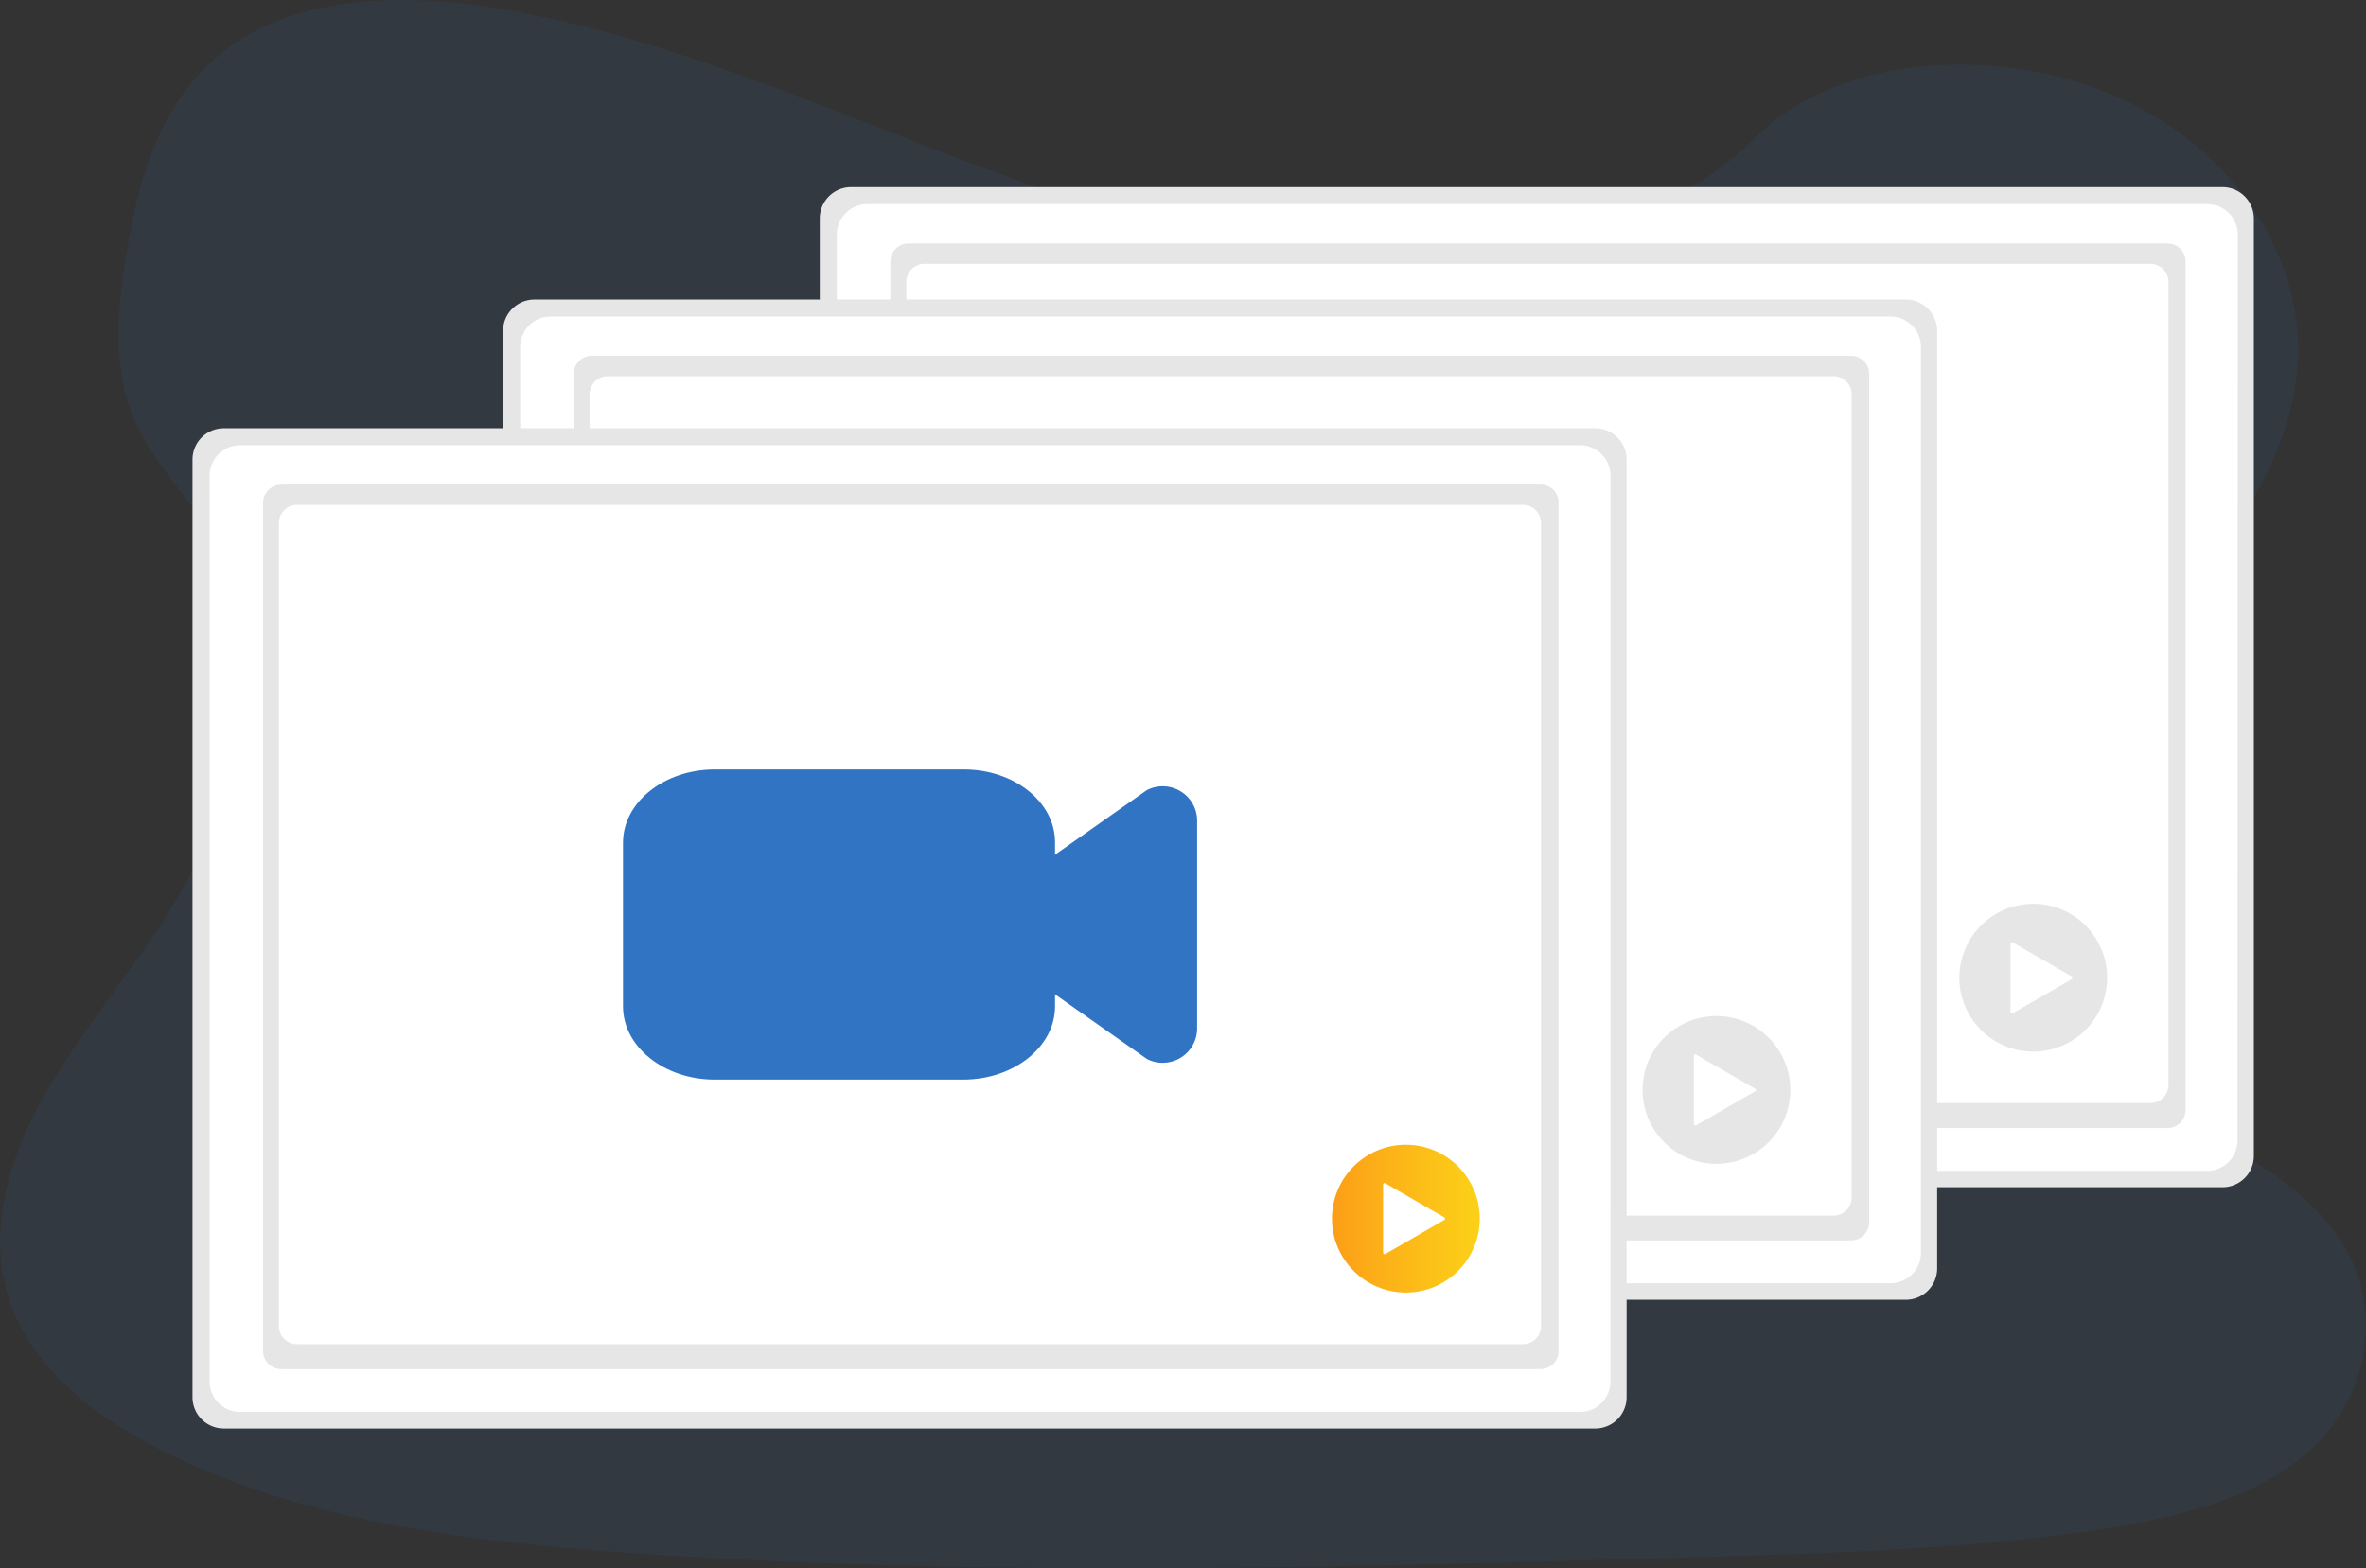 <?xml version="1.0" encoding="UTF-8"?> <svg xmlns="http://www.w3.org/2000/svg" xmlns:xlink="http://www.w3.org/1999/xlink" viewBox="0 0 597.45 396.06"><rect x="0" y="0" width="597.45" height="396.06" fill="#333333" stroke="none"/> <defs> <style>.cls-1,.cls-5{fill:#3074c3;}.cls-1{opacity:0.1;isolation:isolate;}.cls-2{fill:#e6e6e6;}.cls-3{fill:#fff;}.cls-4{fill:#3f3d56;}.cls-6{fill:url(#linear-gradient);}</style> <linearGradient id="linear-gradient" x1="336.34" y1="756.22" x2="373.66" y2="756.22" gradientTransform="matrix(1, 0, 0, -1, 0, 1063.98)" gradientUnits="userSpaceOnUse"> <stop offset="0" stop-color="#fc9e18"></stop> <stop offset="0.31" stop-color="#fcaf18"></stop> <stop offset="1" stop-color="#fcd118"></stop> </linearGradient> </defs> <title>Asset 1</title> <g id="Layer_2" data-name="Layer 2"> <g id="Layer_1-2" data-name="Layer 1"> <path class="cls-1" d="M347.07,65.29c-38.3-1.35-74.78-13.59-109.59-27S168.14,10.08,130.76,3c-24-4.57-51.55-5.21-70.92,7.56C41.2,22.85,35.17,44,32,63.72c-2.44,14.81-3.88,30.39,2.8,44.25,4.64,9.62,12.87,17.71,18.56,26.93,19.81,32.08,5.8,71.63-15.65,103-10.06,14.7-21.75,28.72-29.52,44.35s-11.37,33.56-4.57,49.52,22.79,27.69,40.19,36c35.32,17,76.93,21.82,117.53,24.57,89.86,6.09,180.18,3.45,270.27.82,33.34-1,66.83-2,99.62-7.08,18.22-2.84,37-7.34,50.25-18.2,16.78-13.79,20.94-37.15,9.69-54.44-18.87-29-71-36.22-84.22-67.35-7.25-17.14.2-36.23,10.75-52.12,22.63-34.09,60.56-64,62.55-103,1.38-26.76-16.86-53.57-45.05-66.23-29.55-13.28-70.53-11.61-92.32,10.36C420.34,57.72,380.89,66.42,347.07,65.29Z"></path> <path class="cls-2" d="M569.13,291.88a7.91,7.91,0,0,1-7.87,7.95H214.87A7.9,7.9,0,0,1,207,291.9v0h0V55.27a7.91,7.91,0,0,1,7.8-8H561.25a7.91,7.91,0,0,1,7.88,7.94v.06h0Z"></path> <path class="cls-3" d="M565,288a7.68,7.68,0,0,1-7.68,7.7H219a7.69,7.69,0,0,1-7.69-7.69h0V59.26a7.7,7.7,0,0,1,7.68-7.7h338.4a7.69,7.69,0,0,1,7.68,7.7h0Z"></path> <path id="b9c54412-061c-4155-b289-fb4c23e4a64e" class="cls-2" d="M229.4,61.5H547.32a4.57,4.57,0,0,1,4.57,4.56V280.31a4.58,4.58,0,0,1-4.57,4.57H229.4a4.57,4.57,0,0,1-4.56-4.57h0V66.06A4.56,4.56,0,0,1,229.4,61.5Z"></path> <path class="cls-3" d="M233.43,66.63H543a4.58,4.58,0,0,1,4.57,4.57V274a4.57,4.57,0,0,1-4.57,4.56H233.43a4.57,4.57,0,0,1-4.57-4.56h0V71.2A4.59,4.59,0,0,1,233.43,66.63Z"></path> <path class="cls-4" d="M452,207.53a8.62,8.62,0,0,1-3.53-.76,3.62,3.62,0,0,1-.74-.42l-22.5-15.83h0a8.7,8.7,0,0,1-3.69-7.11v-21.6a8.7,8.7,0,0,1,3.69-7.11l22.5-15.84a5.41,5.41,0,0,1,.74-.42,8.7,8.7,0,0,1,12.23,8v52.42a8.68,8.68,0,0,1-8.68,8.7h0Z"></path> <path class="cls-4" d="M401.63,211.77H338.89c-12.8,0-23.17-8.28-23.19-18.49V152c0-10.21,10.39-18.49,23.19-18.5h62.9c12.71,0,23,8.23,23,18.37v41.47C424.8,203.49,414.43,211.76,401.63,211.77Z"></path> <circle class="cls-2" cx="513.39" cy="246.88" r="18.66" transform="translate(128.33 666.7) rotate(-73.15)"></circle> <path class="cls-3" d="M523.08,246.55,508.21,238a.4.4,0,0,0-.53.14.31.31,0,0,0,0,.19V255.5a.38.38,0,0,0,.38.38h0a.29.29,0,0,0,.2,0l14.87-8.58a.38.38,0,0,0,.14-.53.32.32,0,0,0-.14-.14L508.21,238a.4.4,0,0,0-.53.14.31.31,0,0,0,0,.19V255.5a.38.38,0,0,0,.38.38h0a.29.29,0,0,0,.2,0l14.87-8.58a.38.38,0,0,0,.14-.53A.29.29,0,0,0,523.08,246.55Z"></path> <path class="cls-2" d="M489.16,320.25a7.91,7.91,0,0,1-7.84,8H134.9a7.92,7.92,0,0,1-7.87-8v0h0V83.65a7.93,7.93,0,0,1,7.84-8H481.29a7.92,7.92,0,0,1,7.87,8v0h0Z"></path> <path class="cls-3" d="M485.07,316.38a7.69,7.69,0,0,1-7.69,7.69H139.05a7.69,7.69,0,0,1-7.7-7.68h0V87.63A7.69,7.69,0,0,1,139,79.94H477.4a7.69,7.69,0,0,1,7.67,7.69Z"></path> <path id="a7242049-80b4-49e1-bd08-67354734c824" class="cls-2" d="M149.44,89.87H467.35A4.58,4.58,0,0,1,472,94.41V308.69a4.57,4.57,0,0,1-4.57,4.56h-318a4.56,4.56,0,0,1-4.57-4.55h0V94.44a4.58,4.58,0,0,1,4.57-4.57Z"></path> <path class="cls-3" d="M153.46,95H463a4.57,4.57,0,0,1,4.57,4.57h0V302.39A4.58,4.58,0,0,1,463,307H153.46a4.58,4.58,0,0,1-4.57-4.57h0V99.58A4.58,4.58,0,0,1,153.44,95Z"></path> <path class="cls-4" d="M372,235.9a8.77,8.77,0,0,1-3.53-.75,5.41,5.41,0,0,1-.74-.42L345.21,218.9h0a8.69,8.69,0,0,1-3.7-7.12V190.19a8.71,8.71,0,0,1,3.7-7.12l22.49-15.83a3.62,3.62,0,0,1,.74-.42,8.71,8.71,0,0,1,11.49,4.41,8.62,8.62,0,0,1,.75,3.54V227.2a8.7,8.7,0,0,1-8.71,8.7Z"></path> <path class="cls-4" d="M321.66,240.15H259c-12.8,0-23.17-8.29-23.18-18.5V180.31c0-10.21,10.38-18.48,23.18-18.49h62.9c12.71,0,23,8.23,23,18.36v41.47C344.83,231.86,334.46,240.14,321.66,240.15Z"></path> <circle class="cls-2" cx="433.42" cy="275.26" r="18.66"></circle> <path class="cls-3" d="M443.11,274.92l-14.87-8.58a.38.38,0,0,0-.52.13h0a.45.45,0,0,0,0,.19v17.17a.38.38,0,0,0,.37.39h0a.41.41,0,0,0,.19-.05l14.87-8.59a.37.37,0,0,0,.15-.51v0a.47.47,0,0,0-.14-.14l-14.87-8.58a.38.38,0,0,0-.52.13h0a.45.45,0,0,0,0,.19v17.17a.38.38,0,0,0,.37.39h0a.41.41,0,0,0,.19-.05l14.87-8.59a.37.37,0,0,0,.15-.51v0A.47.47,0,0,0,443.11,274.92Z"></path> <path class="cls-2" d="M410.74,352.76a7.91,7.91,0,0,1-7.82,8H56.48a7.91,7.91,0,0,1-7.87-7.95v-.05h0V116.15a7.91,7.91,0,0,1,7.82-8H402.87a7.91,7.91,0,0,1,7.87,7.95v.05h0Z"></path> <path class="cls-3" d="M406.66,348.88a7.69,7.69,0,0,1-7.69,7.69H60.63a7.69,7.69,0,0,1-7.7-7.68h0V120.13a7.7,7.7,0,0,1,7.7-7.69H399a7.7,7.7,0,0,1,7.68,7.69Z"></path> <path id="b7a050eb-0cb2-44a8-b642-35d340850eff" class="cls-2" d="M71,122.37H389a4.57,4.57,0,0,1,4.57,4.57h0V341.19a4.56,4.56,0,0,1-4.56,4.56H71a4.56,4.56,0,0,1-4.57-4.55h0V127A4.58,4.58,0,0,1,71,122.42Z"></path> <path class="cls-3" d="M75,127.51H384.56a4.57,4.57,0,0,1,4.57,4.57h0V334.89a4.55,4.55,0,0,1-4.55,4.57H75a4.57,4.57,0,0,1-4.57-4.57h0V132.08A4.59,4.59,0,0,1,75,127.51Z"></path> <path class="cls-5" d="M293.59,268.41a8.67,8.67,0,0,1-3.54-.76,3.62,3.62,0,0,1-.74-.42L266.82,251.4h0a8.76,8.76,0,0,1-3.7-7.12V222.69a8.76,8.76,0,0,1,3.7-7.12l22.49-15.83a5.41,5.41,0,0,1,.74-.42,8.71,8.71,0,0,1,11.49,4.41,8.62,8.62,0,0,1,.75,3.54V259.7a8.69,8.69,0,0,1-8.7,8.7h0Z"></path> <path class="cls-5" d="M243.24,272.65H180.5c-12.8,0-23.17-8.28-23.18-18.49V212.82c0-10.21,10.38-18.49,23.18-18.5h62.91c12.7,0,23,8.23,23,18.37v41.47C266.42,264.37,256,272.64,243.24,272.65Z"></path> <circle class="cls-6" cx="355" cy="307.76" r="18.66"></circle> <path class="cls-3" d="M364.69,307.43l-14.87-8.59a.38.38,0,0,0-.52.13h0a.45.45,0,0,0-.05.19v17.18a.38.38,0,0,0,.38.38h0a.3.3,0,0,0,.19-.05l14.87-8.59a.36.36,0,0,0,.15-.5v0a.32.32,0,0,0-.14-.14l-14.87-8.59a.38.38,0,0,0-.52.13h0a.45.45,0,0,0-.05.19v17.18a.38.38,0,0,0,.38.38h0a.3.3,0,0,0,.19-.05l14.87-8.59a.36.36,0,0,0,.15-.5v0A.32.32,0,0,0,364.69,307.43Z"></path> </g> </g> </svg> 